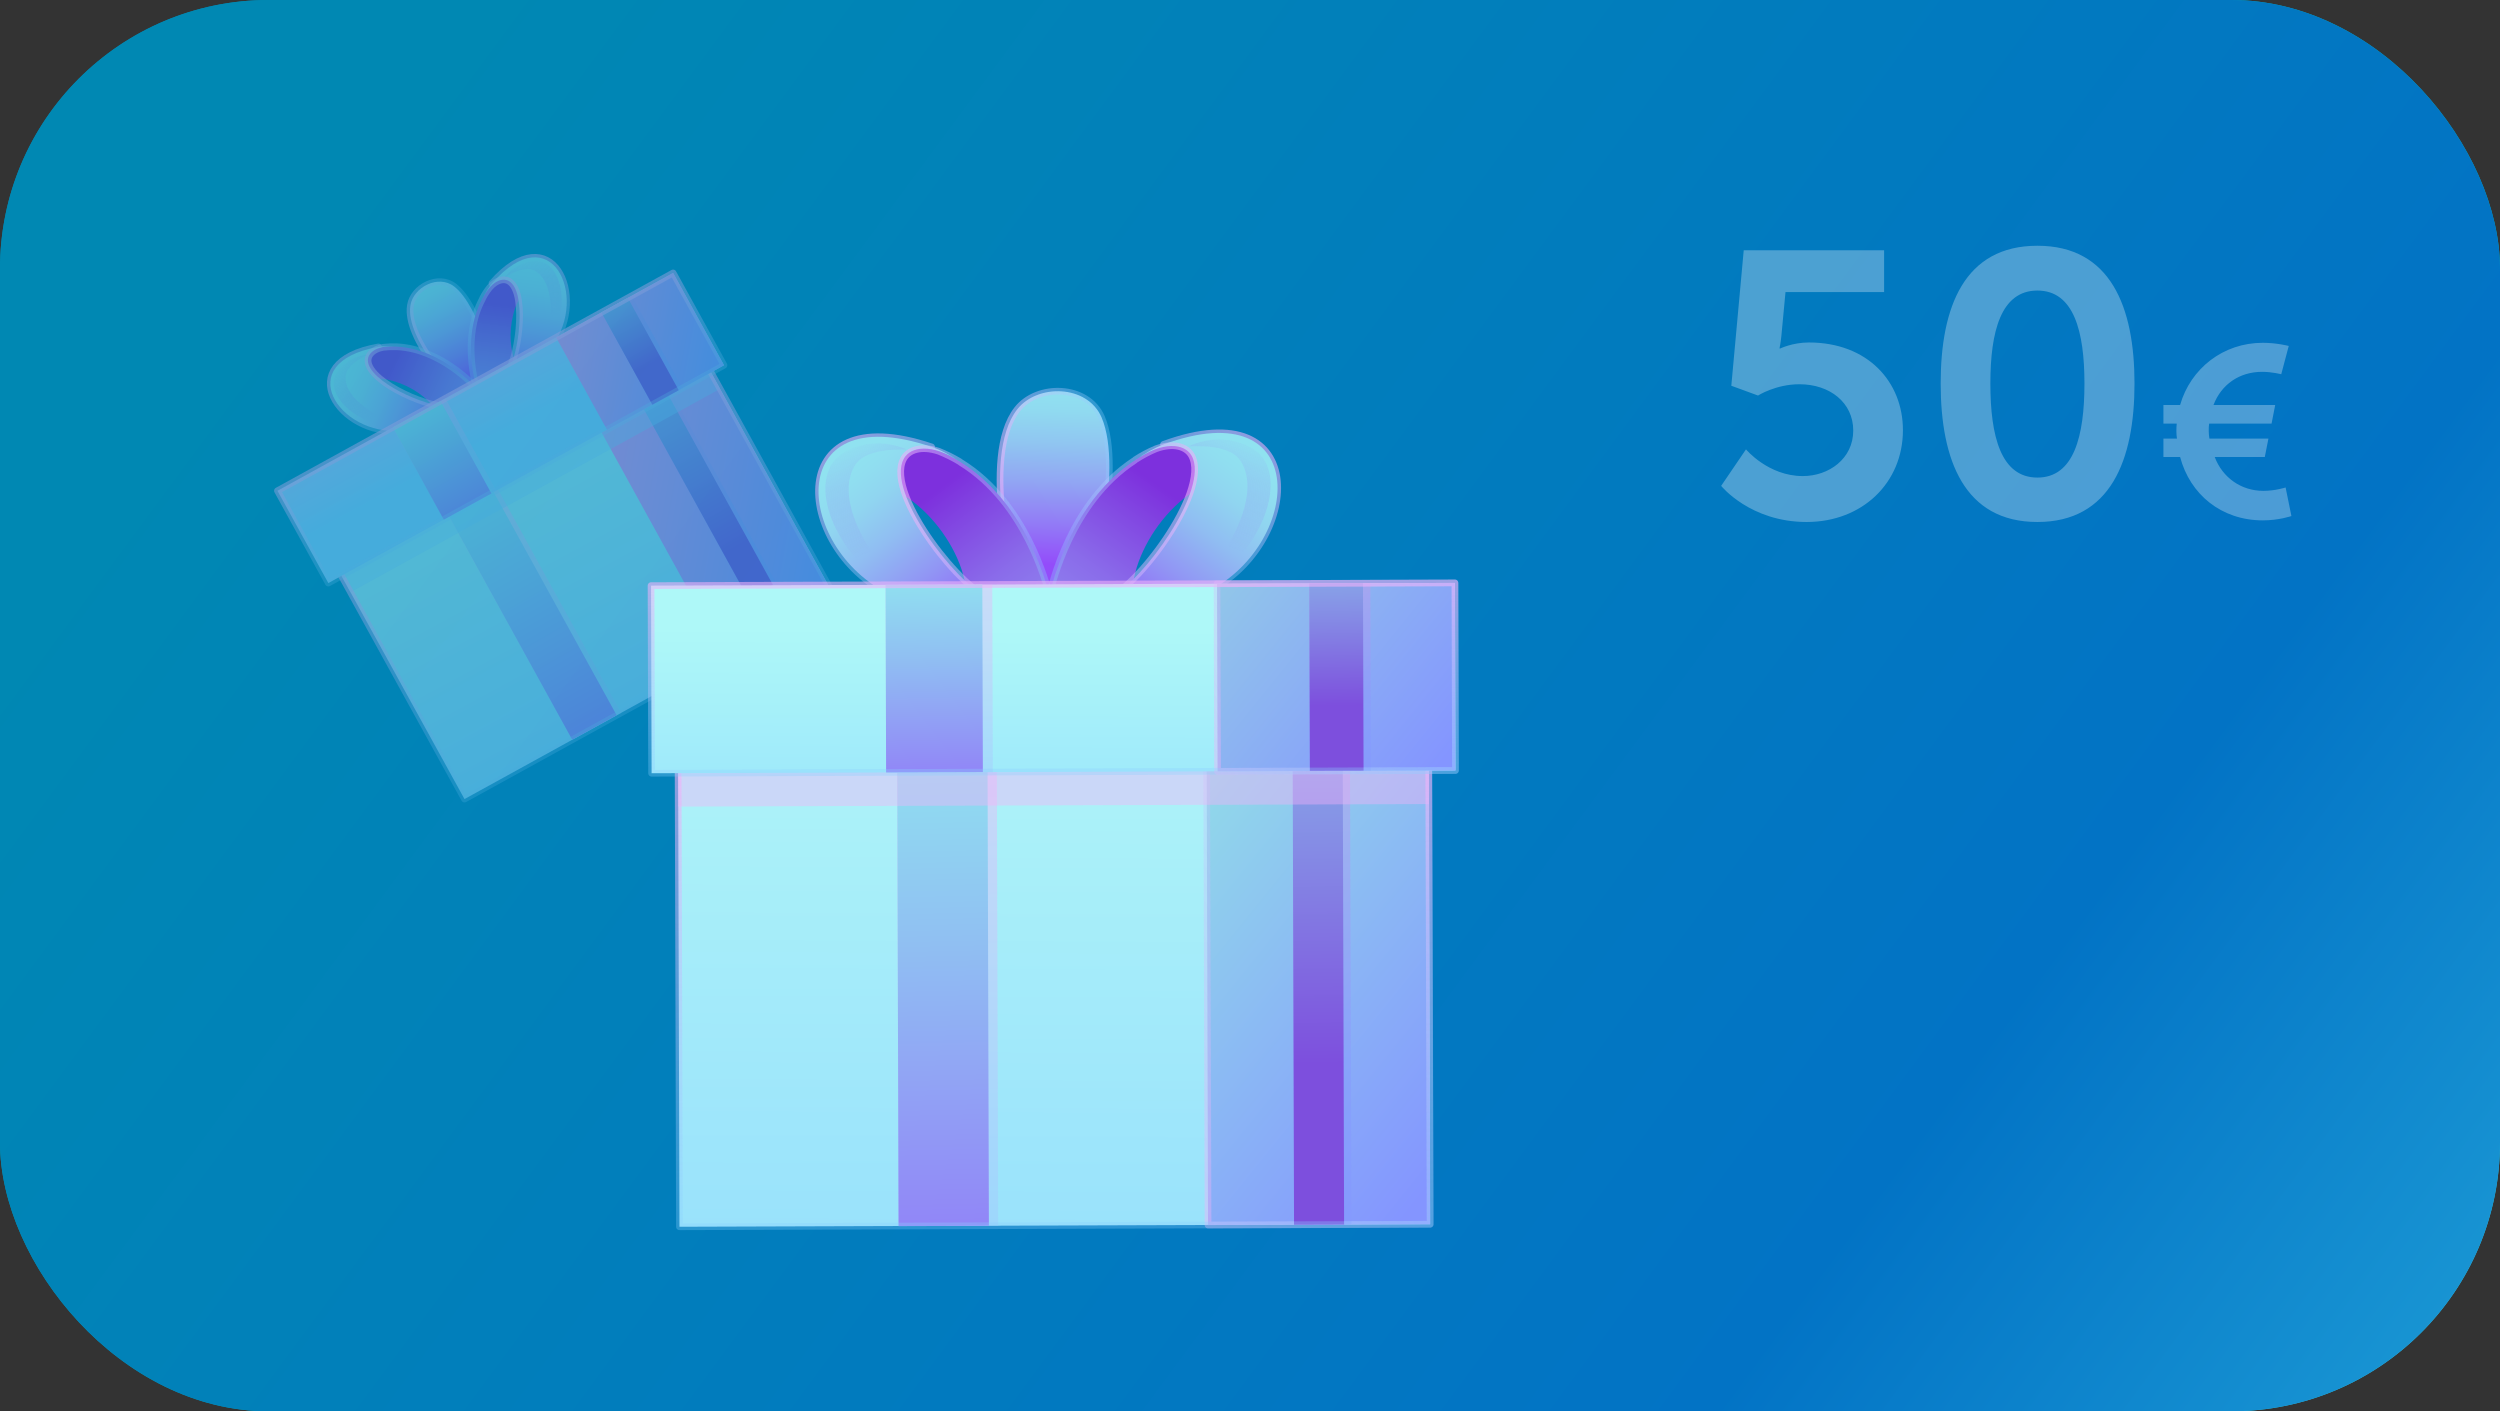 <svg width="372" height="210" viewBox="0 0 372 210" fill="none" xmlns="http://www.w3.org/2000/svg">
  <rect x="0" y="0" width="372" height="210" fill="#333333" stroke="none"/>
  <g clip-path="url(#clip0_11049_43277)">
    <rect width="372" height="210" rx="40" fill="url(#paint0_linear_11049_43277)"/>
    <rect width="372" height="210" rx="40" fill="url(#paint1_linear_11049_43277)"/>
    <g clip-path="url(#clip1_11049_43277)">
      <g opacity="0.52">
        <path d="M105.525 54.91L50.533 85.186L69.118 118.9L124.109 88.624L105.525 54.91Z" fill="url(#paint2_linear_11049_43277)"/>
        <path style="mix-blend-mode:multiply" opacity="0.4" d="M73.851 72.366L66.562 76.378L85.147 110.093L92.435 106.08L73.851 72.366Z" fill="url(#paint3_linear_11049_43277)"/>
        <path d="M73.176 72.717L66.564 76.357L85.149 110.071L91.76 106.431L73.176 72.717Z" fill="url(#paint4_linear_11049_43277)"/>
        <path d="M105.525 54.933L89.256 63.89L107.84 97.604L124.11 88.647L105.525 54.933Z" fill="url(#paint5_linear_11049_43277)"/>
        <path style="mix-blend-mode:multiply" opacity="0.4" d="M99.732 58.105L95.535 60.416L114.12 94.131L118.317 91.82L99.732 58.105Z" fill="url(#paint6_linear_11049_43277)"/>
        <path d="M99.229 58.399L95.551 60.424L114.135 94.138L117.813 92.113L99.229 58.399Z" fill="url(#paint7_linear_11049_43277)"/>
        <path style="mix-blend-mode:multiply" opacity="0.4" d="M105.525 54.927L50.533 85.203L52.149 88.135L107.141 57.859L105.525 54.927Z" fill="url(#paint8_linear_11049_43277)"/>
        <path style="mix-blend-mode:screen" opacity="0.6" d="M105.525 54.91L50.533 85.186L69.118 118.9L124.109 88.624L105.525 54.91Z" stroke="url(#paint9_linear_11049_43277)" stroke-linecap="round" stroke-linejoin="round"/>
        <path d="M73.364 56.31C73.957 56.207 71.406 45.625 67.593 42.639C65.223 40.785 61.513 42.742 61.075 45.419C60.225 50.466 68.186 58.653 68.289 58.885L73.364 56.31Z" fill="url(#paint10_linear_11049_43277)"/>
        <path style="mix-blend-mode:screen" opacity="0.6" d="M73.364 56.31C73.957 56.207 71.406 45.625 67.593 42.639C65.223 40.785 61.513 42.742 61.075 45.419C60.225 50.466 68.186 58.653 68.289 58.885L73.364 56.31Z" stroke="url(#paint11_linear_11049_43277)" stroke-linecap="round" stroke-linejoin="round"/>
        <path style="mix-blend-mode:screen" opacity="0.6" d="M56.309 51.624C43.118 53.942 50.512 64.91 59.606 64.086" stroke="url(#paint12_linear_11049_43277)" stroke-linecap="round" stroke-linejoin="round"/>
        <path d="M70.865 57.701C70.144 57.005 60.947 46.913 50.745 54.173C48.993 55.873 48.89 57.211 51.105 57.855C55.15 54.302 62.544 57.34 64.811 61.048L70.891 57.701H70.865Z" fill="url(#paint13_linear_11049_43277)"/>
        <path d="M66.356 60.378C63.6 60.636 54.763 56.774 54.737 53.607C54.737 52.448 56.154 51.29 59.066 51.573C57.958 51.47 57.082 51.47 56.309 51.624C43.118 53.941 50.512 64.91 59.606 64.086L66.356 60.378Z" fill="url(#paint14_linear_11049_43277)"/>
        <path style="mix-blend-mode:screen" opacity="0.6" d="M70.865 57.701L65.971 60.404C65.455 60.404 64.811 60.275 64.09 60.095C61.694 59.451 58.448 57.984 56.49 56.31C55.459 55.435 54.764 54.508 54.764 53.633C54.764 52.783 55.511 51.959 57.031 51.676C57.701 51.599 58.345 51.573 58.963 51.599C58.963 51.599 59.04 51.599 59.092 51.599C65.532 51.933 70.376 57.211 70.891 57.726L70.865 57.701Z" stroke="url(#paint15_linear_11049_43277)" stroke-linecap="round" stroke-linejoin="round"/>
        <path style="mix-blend-mode:screen" opacity="0.46" d="M55.536 61.408C53.784 60.378 51.414 58.525 51.414 56.181C51.414 54.044 54.969 52.757 54.48 52.809C51.62 53.118 49.637 55.332 49.662 57.083C49.74 60.404 54.609 63.236 57.546 63.313C59.375 63.339 56.155 61.794 55.536 61.408Z" fill="url(#paint16_linear_11049_43277)"/>
        <path style="mix-blend-mode:screen" opacity="0.6" d="M73.209 42.149C82.02 32.082 87.585 44.055 82.174 51.444" stroke="url(#paint17_linear_11049_43277)" stroke-linecap="round" stroke-linejoin="round"/>
        <path d="M70.891 57.726C70.659 56.748 66.794 43.669 78.284 38.699C80.655 38.081 81.84 38.699 81.247 40.914C76.095 42.536 74.884 50.414 76.893 54.276L70.891 57.752V57.726Z" fill="url(#paint18_linear_11049_43277)"/>
        <path d="M75.527 55.28C77.176 53.04 78.464 43.488 75.759 41.84C74.754 41.222 73.054 41.84 71.766 44.492C72.255 43.488 72.719 42.742 73.234 42.149C82.045 32.082 87.61 44.055 82.2 51.444L75.527 55.306V55.28Z" fill="url(#paint19_linear_11049_43277)"/>
        <path style="mix-blend-mode:screen" opacity="0.6" d="M70.89 57.752L75.733 54.946C75.991 54.508 76.222 53.89 76.454 53.169C77.15 50.775 77.562 47.247 77.15 44.698C76.944 43.359 76.48 42.304 75.733 41.84C75.012 41.403 73.904 41.609 72.873 42.767C72.461 43.282 72.1 43.823 71.817 44.389C71.817 44.389 71.791 44.467 71.766 44.518C68.725 50.208 70.735 57.083 70.89 57.778V57.752Z" stroke="url(#paint20_linear_11049_43277)" stroke-linecap="round" stroke-linejoin="round"/>
        <path style="mix-blend-mode:screen" opacity="0.46" d="M81.994 46.552C81.994 44.544 81.659 41.532 79.65 40.321C77.82 39.214 74.858 41.583 75.167 41.197C76.919 38.905 79.83 38.365 81.324 39.291C84.132 41.068 84.055 46.707 82.561 49.256C81.659 50.826 81.968 47.273 81.968 46.552H81.994Z" fill="url(#paint21_linear_11049_43277)"/>
        <path d="M100.158 40.614L41.285 73.027L48.856 86.761L107.728 54.348L100.158 40.614Z" fill="url(#paint22_linear_11049_43277)"/>
        <path style="mix-blend-mode:multiply" opacity="0.4" d="M66.282 59.289L58.475 63.588L66.045 77.322L73.853 73.023L66.282 59.289Z" fill="url(#paint23_linear_11049_43277)"/>
        <path d="M65.55 59.688L58.465 63.589L66.035 77.323L73.121 73.422L65.55 59.688Z" fill="url(#paint24_linear_11049_43277)"/>
        <path d="M100.168 40.614L82.748 50.205L90.319 63.939L107.739 54.348L100.168 40.614Z" fill="url(#paint25_linear_11049_43277)"/>
        <path style="mix-blend-mode:multiply" opacity="0.4" d="M93.99 44.024L89.5 46.496L97.07 60.23L101.561 57.758L93.99 44.024Z" fill="url(#paint26_linear_11049_43277)"/>
        <path d="M93.421 44.328L89.494 46.49L97.065 60.224L100.991 58.062L93.421 44.328Z" fill="url(#paint27_linear_11049_43277)"/>
        <path style="mix-blend-mode:screen" opacity="0.6" d="M100.158 40.614L41.285 73.027L48.856 86.761L107.728 54.348L100.158 40.614Z" stroke="url(#paint28_linear_11049_43277)" stroke-linecap="round" stroke-linejoin="round"/>
      </g>
      <path d="M212.597 113.647L100.904 114.028L101.104 182.542L212.796 182.161L212.597 113.647Z" fill="url(#paint29_linear_11049_43277)"/>
      <path style="mix-blend-mode:multiply" opacity="0.4" d="M148.33 113.877L133.494 113.928L133.693 182.442L148.529 182.391L148.33 113.877Z" fill="url(#paint30_linear_11049_43277)"/>
      <path d="M146.947 113.888L133.506 113.933L133.705 182.448L147.147 182.402L146.947 113.888Z" fill="url(#paint31_linear_11049_43277)"/>
      <path d="M212.617 113.662L179.555 113.775L179.754 182.289L212.816 182.176L212.617 113.662Z" fill="url(#paint32_linear_11049_43277)"/>
      <path style="mix-blend-mode:screen" opacity="0.4" d="M212.617 113.662L179.555 113.775L179.754 182.289L212.816 182.176L212.617 113.662Z" stroke="url(#paint33_linear_11049_43277)" stroke-linecap="round" stroke-linejoin="round"/>
      <path style="mix-blend-mode:multiply" opacity="0.4" d="M200.885 113.68L192.375 113.711L192.586 182.225L201.096 182.194L200.885 113.68Z" fill="url(#paint34_linear_11049_43277)"/>
      <path d="M199.802 113.705L192.354 113.731L192.553 182.245L200.002 182.22L199.802 113.705Z" fill="url(#paint35_linear_11049_43277)"/>
      <path style="mix-blend-mode:multiply" opacity="0.4" d="M212.598 113.669L100.906 114.049L100.924 120.019L212.616 119.638L212.598 113.669Z" fill="url(#paint36_linear_11049_43277)"/>
      <path style="mix-blend-mode:screen" opacity="0.6" d="M212.597 113.647L100.904 114.028L101.104 182.542L212.796 182.161L212.597 113.647Z" stroke="url(#paint37_linear_11049_43277)" stroke-linecap="round" stroke-linejoin="round"/>
      <path d="M161.256 88.372C162.238 88.729 167.317 70.016 163.913 62.105C161.782 57.189 154.345 57.091 151.359 60.914C145.735 68.1 151.157 87.663 151.126 88.101L161.265 88.39L161.256 88.372Z" fill="url(#paint38_linear_11049_43277)"/>
      <path style="mix-blend-mode:screen" opacity="0.6" d="M161.256 88.372C162.238 88.729 167.317 70.016 163.913 62.105C161.782 57.189 154.345 57.091 151.359 60.914C145.735 68.1 151.157 87.663 151.126 88.101L161.265 88.39L161.256 88.372Z" stroke="url(#paint39_linear_11049_43277)" stroke-linecap="round" stroke-linejoin="round"/>
      <path style="mix-blend-mode:screen" opacity="0.6" d="M138.619 66.499C116.067 58.876 118.215 82.296 133.129 88.799" stroke="url(#paint40_linear_11049_43277)" stroke-linecap="round" stroke-linejoin="round"/>
      <path d="M156.136 88.405C155.618 86.729 149.874 63.114 127.765 65.737C123.557 66.891 122.275 68.892 125.175 71.769C134.543 69.669 143.448 80.722 143.815 88.429L156.136 88.405Z" fill="url(#paint41_linear_11049_43277)"/>
      <path d="M146.827 88.763C142.293 86.806 131.787 73.256 134.476 68.275C135.473 66.445 138.647 65.875 142.972 68.785C141.307 67.657 139.975 66.943 138.619 66.499C116.067 58.876 118.215 82.296 133.129 88.799L146.827 88.763Z" fill="url(#paint42_linear_11049_43277)"/>
      <path style="mix-blend-mode:screen" opacity="0.6" d="M156.136 88.405L146.188 88.439C145.409 87.976 144.477 87.265 143.505 86.341C140.285 83.302 136.496 78.216 134.84 73.944C133.968 71.678 133.715 69.654 134.457 68.284C135.172 66.952 137.051 66.281 139.679 67.143C140.775 67.582 141.816 68.096 142.774 68.676C142.774 68.676 142.915 68.767 142.962 68.813C152.74 74.82 155.774 87.211 156.146 88.424L156.136 88.405Z" stroke="url(#paint43_linear_11049_43277)" stroke-linecap="round" stroke-linejoin="round"/>
      <path style="mix-blend-mode:screen" opacity="0.46" d="M129.059 81.141C127.216 78.044 125.085 73.128 127.078 69.469C128.898 66.11 135.558 67.151 134.743 66.8C130.005 64.855 125.015 66.626 123.577 69.365C120.836 74.608 126.028 83.207 130.571 85.816C133.378 87.428 129.708 82.257 129.049 81.123L129.059 81.141Z" fill="url(#paint44_linear_11049_43277)"/>
      <path style="mix-blend-mode:screen" opacity="0.6" d="M173.13 66.13C195.482 57.922 193.927 81.389 179.196 88.288" stroke="url(#paint45_linear_11049_43277)" stroke-linecap="round" stroke-linejoin="round"/>
      <path d="M156.156 88.488C156.633 86.788 161.776 63.05 183.956 65.078C188.206 66.128 189.52 68.071 186.707 71.054C177.29 69.219 168.674 80.489 168.483 88.204L156.156 88.488Z" fill="url(#paint46_linear_11049_43277)"/>
      <path d="M165.483 88.613C169.966 86.543 180.116 72.72 177.306 67.805C176.274 65.998 173.074 65.526 168.83 68.55C170.45 67.381 171.798 66.635 173.112 66.14C195.463 57.931 193.908 81.399 179.178 88.298L165.483 88.613Z" fill="url(#paint47_linear_11049_43277)"/>
      <path style="mix-blend-mode:screen" opacity="0.6" d="M156.158 88.488L166.093 88.25C166.877 87.773 167.778 87.024 168.713 86.07C171.848 82.942 175.512 77.759 177.047 73.446C177.85 71.155 178.062 69.123 177.288 67.768C176.533 66.449 174.644 65.837 172.033 66.77C170.951 67.215 169.926 67.77 168.995 68.371C168.995 68.371 168.866 68.438 168.83 68.504C159.218 74.784 156.492 87.236 156.148 88.47L156.158 88.488Z" stroke="url(#paint48_linear_11049_43277)" stroke-linecap="round" stroke-linejoin="round"/>
      <path style="mix-blend-mode:screen" opacity="0.46" d="M183.061 80.516C184.81 77.382 186.82 72.402 184.737 68.797C182.835 65.496 176.19 66.697 177.013 66.34C181.7 64.257 186.722 65.891 188.224 68.603C191.094 73.768 186.135 82.506 181.662 85.227C178.895 86.898 182.427 81.643 183.061 80.516Z" fill="url(#paint49_linear_11049_43277)"/>
      <path d="M216.497 86.736L96.877 87.144L96.958 115.057L216.578 114.649L216.497 86.736Z" fill="url(#paint50_linear_11049_43277)"/>
      <path style="mix-blend-mode:multiply" opacity="0.4" d="M147.651 86.994L131.775 87.048L131.857 114.961L147.732 114.907L147.651 86.994Z" fill="url(#paint51_linear_11049_43277)"/>
      <path d="M146.17 86.972L131.771 87.021L131.853 114.934L146.251 114.885L146.17 86.972Z" fill="url(#paint52_linear_11049_43277)"/>
      <path d="M216.487 86.742L181.094 86.862L181.175 114.776L216.568 114.655L216.487 86.742Z" fill="url(#paint53_linear_11049_43277)"/>
      <path style="mix-blend-mode:screen" opacity="0.4" d="M216.487 86.742L181.094 86.862L181.175 114.776L216.568 114.655L216.487 86.742Z" stroke="url(#paint54_linear_11049_43277)" stroke-linecap="round" stroke-linejoin="round"/>
      <path style="mix-blend-mode:multiply" opacity="0.4" d="M203.908 86.773L194.795 86.804L194.876 114.717L203.99 114.686L203.908 86.773Z" fill="url(#paint55_linear_11049_43277)"/>
      <path d="M202.812 86.756L194.822 86.785L194.908 114.698L202.898 114.669L202.812 86.756Z" fill="url(#paint56_linear_11049_43277)"/>
      <path style="mix-blend-mode:screen" opacity="0.6" d="M216.497 86.736L96.877 87.144L96.958 115.057L216.578 114.649L216.497 86.736Z" stroke="url(#paint57_linear_11049_43277)" stroke-linecap="round" stroke-linejoin="round"/>
    </g>
    <path opacity="0.3" d="M256.107 72.296L259.803 66.864C259.803 66.864 263.107 70.84 268.259 70.84C272.123 70.84 275.763 68.264 275.763 64.064C275.763 59.92 272.291 57.176 267.755 57.176C264.227 57.176 261.595 58.856 261.595 58.856L257.619 57.4L259.467 37.24H280.355V43.456H265.683L265.067 50.008C264.955 51.072 264.787 51.856 264.787 51.856H264.899C264.899 51.856 266.747 50.96 269.155 50.96C277.947 50.96 283.155 56.84 283.155 64.008C283.155 71.848 277.107 77.672 268.819 77.672C260.419 77.672 256.107 72.296 256.107 72.296ZM303.166 77.672C292.302 77.672 288.774 68.488 288.774 57.064C288.774 45.64 292.302 36.568 303.166 36.568C314.03 36.568 317.614 45.64 317.614 57.064C317.614 68.488 314.03 77.672 303.166 77.672ZM303.166 71.064C308.598 71.064 310.166 64.904 310.166 57.064C310.166 49.336 308.598 43.232 303.166 43.232C297.734 43.232 296.166 49.336 296.166 57.064C296.166 64.904 297.734 71.064 303.166 71.064ZM321.917 68V65.264H323.933C323.825 64.688 323.825 63.752 323.897 63.032H321.917V60.26H324.401C325.949 54.86 330.773 51.008 336.713 51.008C338.765 51.008 340.565 51.476 340.565 51.476L339.449 55.688C339.449 55.688 338.081 55.328 336.605 55.328C333.185 55.328 330.521 57.236 329.369 60.26H338.549L338.009 63.032H328.721C328.613 63.716 328.649 64.544 328.757 65.264H337.541L337.001 68H329.549C330.701 71.06 333.473 73.04 336.785 73.04C338.585 73.04 340.097 72.536 340.097 72.536L340.961 76.784C340.961 76.784 339.125 77.432 336.713 77.432C330.557 77.432 325.877 73.58 324.401 68H321.917Z" fill="#FAFBFD"/>
  </g>
  <defs>
    <linearGradient id="paint0_linear_11049_43277" x1="229.724" y1="369.519" x2="-53.177" y2="121.365" gradientUnits="userSpaceOnUse">
      <stop stop-color="#3CCAE9"/>
      <stop offset="0.276" stop-color="#02B9C5"/>
      <stop offset="1" stop-color="#0088B3"/>
    </linearGradient>
    <linearGradient id="paint1_linear_11049_43277" x1="301" y1="498" x2="-86.047" y2="212.131" gradientUnits="userSpaceOnUse">
      <stop stop-color="#3CCAE9"/>
      <stop offset="0.433" stop-color="#0273C5"/>
      <stop offset="1" stop-color="#0088B3"/>
    </linearGradient>
    <linearGradient id="paint2_linear_11049_43277" x1="186.046" y1="-26.168" x2="226.964" y2="49.475" gradientUnits="userSpaceOnUse">
      <stop stop-color="#AEF8E6"/>
      <stop offset="1" stop-color="#84CFFF"/>
    </linearGradient>
    <linearGradient id="paint3_linear_11049_43277" x1="103.893" y1="50.965" x2="130.573" y2="97.576" gradientUnits="userSpaceOnUse">
      <stop stop-color="#F7AEF8"/>
      <stop offset="1" stop-color="#84CFFF"/>
    </linearGradient>
    <linearGradient id="paint4_linear_11049_43277" x1="68.747" y1="73.326" x2="95.469" y2="119.793" gradientUnits="userSpaceOnUse">
      <stop stop-color="#90E2F0"/>
      <stop offset="0.3" stop-color="#90C0F2"/>
      <stop offset="0.95" stop-color="#926CF9"/>
      <stop offset="1" stop-color="#9366FA"/>
    </linearGradient>
    <linearGradient id="paint5_linear_11049_43277" x1="85.893" y1="72.518" x2="123.721" y2="79.355" gradientUnits="userSpaceOnUse">
      <stop stop-color="#E092E8"/>
      <stop offset="1" stop-color="#8495FF"/>
    </linearGradient>
    <linearGradient id="paint6_linear_11049_43277" x1="140.424" y1="18.117" x2="158.366" y2="49.961" gradientUnits="userSpaceOnUse">
      <stop stop-color="#E092E8"/>
      <stop offset="1" stop-color="#8495FF"/>
    </linearGradient>
    <linearGradient id="paint7_linear_11049_43277" x1="91.676" y1="49.559" x2="109.626" y2="81.308" gradientUnits="userSpaceOnUse">
      <stop stop-color="#8DC7ED"/>
      <stop offset="0.5" stop-color="#858CE5"/>
      <stop offset="1" stop-color="#7D4FDD"/>
    </linearGradient>
    <linearGradient id="paint8_linear_11049_43277" x1="189.816" y1="-16.601" x2="193.705" y2="-9.434" gradientUnits="userSpaceOnUse">
      <stop stop-color="#F7AEF8"/>
      <stop offset="1" stop-color="#84CFFF"/>
    </linearGradient>
    <linearGradient id="paint9_linear_11049_43277" x1="77.471" y1="68.523" x2="97.205" y2="105.325" gradientUnits="userSpaceOnUse">
      <stop stop-color="#F7AEF8"/>
      <stop offset="1" stop-color="#84CFFF" stop-opacity="0.5"/>
    </linearGradient>
    <linearGradient id="paint10_linear_11049_43277" x1="63.079" y1="42.305" x2="69.795" y2="55.473" gradientUnits="userSpaceOnUse">
      <stop stop-color="#90E2F0"/>
      <stop offset="0.13" stop-color="#90DAF0"/>
      <stop offset="0.31" stop-color="#90C6F1"/>
      <stop offset="0.53" stop-color="#91A6F3"/>
      <stop offset="0.78" stop-color="#9279F6"/>
      <stop offset="1" stop-color="#934CFA"/>
    </linearGradient>
    <linearGradient id="paint11_linear_11049_43277" x1="62.458" y1="53.861" x2="72.207" y2="46.3" gradientUnits="userSpaceOnUse">
      <stop stop-color="#F7AEF8"/>
      <stop offset="1" stop-color="#84CFFF" stop-opacity="0.5"/>
    </linearGradient>
    <linearGradient id="paint12_linear_11049_43277" x1="48.437" y1="54.526" x2="62.469" y2="60.567" gradientUnits="userSpaceOnUse">
      <stop stop-color="#F7AEF8"/>
      <stop offset="1" stop-color="#84CFFF" stop-opacity="0.5"/>
    </linearGradient>
    <linearGradient id="paint13_linear_11049_43277" x1="68.603" y1="60.438" x2="57.928" y2="55.576" gradientUnits="userSpaceOnUse">
      <stop stop-color="#8D7AED"/>
      <stop offset="0.25" stop-color="#8A6CEA"/>
      <stop offset="0.71" stop-color="#8248E2"/>
      <stop offset="1" stop-color="#7D30DD"/>
    </linearGradient>
    <linearGradient id="paint14_linear_11049_43277" x1="51.244" y1="55.12" x2="68.13" y2="62.405" gradientUnits="userSpaceOnUse">
      <stop stop-color="#90E2F0"/>
      <stop offset="0.08" stop-color="#90DEF0"/>
      <stop offset="0.2" stop-color="#90D5F0"/>
      <stop offset="0.39" stop-color="#90BDF2"/>
      <stop offset="0.62" stop-color="#9196F4"/>
      <stop offset="0.9" stop-color="#9260F8"/>
      <stop offset="1" stop-color="#934CFA"/>
    </linearGradient>
    <linearGradient id="paint15_linear_11049_43277" x1="57.099" y1="59.642" x2="67.6" y2="51.497" gradientUnits="userSpaceOnUse">
      <stop stop-color="#F7AEF8"/>
      <stop offset="1" stop-color="#84CFFF" stop-opacity="0.5"/>
    </linearGradient>
    <linearGradient id="paint16_linear_11049_43277" x1="50.165" y1="54.653" x2="57.365" y2="60.121" gradientUnits="userSpaceOnUse">
      <stop stop-color="#90E2F0"/>
      <stop offset="0.35" stop-color="#91A6F3" stop-opacity="0.6"/>
      <stop offset="0.66" stop-color="#9275F7" stop-opacity="0.28"/>
      <stop offset="0.88" stop-color="#9257F9" stop-opacity="0.08"/>
      <stop offset="0.99" stop-color="#934CFA" stop-opacity="0"/>
    </linearGradient>
    <linearGradient id="paint17_linear_11049_43277" x1="79.948" y1="36.883" x2="77.853" y2="52.008" gradientUnits="userSpaceOnUse">
      <stop stop-color="#F7AEF8"/>
      <stop offset="1" stop-color="#84CFFF" stop-opacity="0.5"/>
    </linearGradient>
    <linearGradient id="paint18_linear_11049_43277" x1="74.548" y1="57.196" x2="75.924" y2="45.575" gradientUnits="userSpaceOnUse">
      <stop stop-color="#8D7AED"/>
      <stop offset="0.25" stop-color="#8A6CEA"/>
      <stop offset="0.71" stop-color="#8248E2"/>
      <stop offset="1" stop-color="#7D30DD"/>
    </linearGradient>
    <linearGradient id="paint19_linear_11049_43277" x1="78.988" y1="39.624" x2="76.47" y2="57.809" gradientUnits="userSpaceOnUse">
      <stop stop-color="#90E2F0"/>
      <stop offset="0.08" stop-color="#90DEF0"/>
      <stop offset="0.2" stop-color="#90D5F0"/>
      <stop offset="0.39" stop-color="#90BDF2"/>
      <stop offset="0.62" stop-color="#9196F4"/>
      <stop offset="0.9" stop-color="#9260F8"/>
      <stop offset="1" stop-color="#934CFA"/>
    </linearGradient>
    <linearGradient id="paint20_linear_11049_43277" x1="79.82" y1="46.946" x2="67.439" y2="51.714" gradientUnits="userSpaceOnUse">
      <stop stop-color="#F7AEF8"/>
      <stop offset="1" stop-color="#84CFFF" stop-opacity="0.5"/>
    </linearGradient>
    <linearGradient id="paint21_linear_11049_43277" x1="79.147" y1="38.46" x2="80.119" y2="47.438" gradientUnits="userSpaceOnUse">
      <stop stop-color="#90E2F0"/>
      <stop offset="0.35" stop-color="#91A6F3" stop-opacity="0.6"/>
      <stop offset="0.66" stop-color="#9275F7" stop-opacity="0.28"/>
      <stop offset="0.88" stop-color="#9257F9" stop-opacity="0.08"/>
      <stop offset="0.99" stop-color="#934CFA" stop-opacity="0"/>
    </linearGradient>
    <linearGradient id="paint22_linear_11049_43277" x1="182.475" y1="-34.166" x2="199.367" y2="-2.918" gradientUnits="userSpaceOnUse">
      <stop stop-color="#F7AEF8"/>
      <stop offset="1" stop-color="#84CFFF"/>
    </linearGradient>
    <linearGradient id="paint23_linear_11049_43277" x1="96.755" y1="38.429" x2="107.682" y2="57.528" gradientUnits="userSpaceOnUse">
      <stop stop-color="#F7AEF8"/>
      <stop offset="1" stop-color="#84CFFF"/>
    </linearGradient>
    <linearGradient id="paint24_linear_11049_43277" x1="61.526" y1="61.086" x2="72.492" y2="80.122" gradientUnits="userSpaceOnUse">
      <stop stop-color="#90E2F0"/>
      <stop offset="0.3" stop-color="#90C0F2"/>
      <stop offset="0.95" stop-color="#926CF9"/>
      <stop offset="1" stop-color="#9366FA"/>
    </linearGradient>
    <linearGradient id="paint25_linear_11049_43277" x1="81.674" y1="49.812" x2="106.435" y2="54.309" gradientUnits="userSpaceOnUse">
      <stop stop-color="#E092E8"/>
      <stop offset="1" stop-color="#8495FF"/>
    </linearGradient>
    <linearGradient id="paint26_linear_11049_43277" x1="138.181" y1="9.766" x2="145.498" y2="22.747" gradientUnits="userSpaceOnUse">
      <stop stop-color="#E092E8"/>
      <stop offset="1" stop-color="#8495FF"/>
    </linearGradient>
    <linearGradient id="paint27_linear_11049_43277" x1="89.13" y1="41.372" x2="96.45" y2="54.315" gradientUnits="userSpaceOnUse">
      <stop stop-color="#8DC7ED"/>
      <stop offset="0.5" stop-color="#858CE5"/>
      <stop offset="1" stop-color="#7D4FDD"/>
    </linearGradient>
    <linearGradient id="paint28_linear_11049_43277" x1="70.046" y1="55.311" x2="79.041" y2="72.061" gradientUnits="userSpaceOnUse">
      <stop stop-color="#F7AEF8"/>
      <stop offset="1" stop-color="#84CFFF" stop-opacity="0.5"/>
    </linearGradient>
    <linearGradient id="paint29_linear_11049_43277" x1="59.397" y1="108.687" x2="58.782" y2="261.698" gradientUnits="userSpaceOnUse">
      <stop stop-color="#AEF4F8"/>
      <stop offset="1" stop-color="#84CFFF"/>
    </linearGradient>
    <linearGradient id="paint30_linear_11049_43277" x1="114.981" y1="112.753" x2="116.902" y2="208.276" gradientUnits="userSpaceOnUse">
      <stop stop-color="#F7AEF8"/>
      <stop offset="1" stop-color="#84CFFF"/>
    </linearGradient>
    <linearGradient id="paint31_linear_11049_43277" x1="139.591" y1="111.068" x2="141.732" y2="206.464" gradientUnits="userSpaceOnUse">
      <stop stop-color="#90E2F0"/>
      <stop offset="0.3" stop-color="#90C0F2"/>
      <stop offset="0.95" stop-color="#926CF9"/>
      <stop offset="1" stop-color="#9366FA"/>
    </linearGradient>
    <linearGradient id="paint32_linear_11049_43277" x1="167.023" y1="124.407" x2="220.217" y2="167.336" gradientUnits="userSpaceOnUse">
      <stop stop-color="#92DEE8"/>
      <stop offset="1" stop-color="#8495FF"/>
    </linearGradient>
    <linearGradient id="paint33_linear_11049_43277" x1="168.303" y1="162.445" x2="224.096" y2="133.474" gradientUnits="userSpaceOnUse">
      <stop stop-color="#F7AEF8"/>
      <stop offset="1" stop-color="#84CFFF" stop-opacity="0.5"/>
    </linearGradient>
    <linearGradient id="paint34_linear_11049_43277" x1="162.363" y1="95.688" x2="163.254" y2="160.742" gradientUnits="userSpaceOnUse">
      <stop stop-color="#E092E8"/>
      <stop offset="1" stop-color="#8495FF"/>
    </linearGradient>
    <linearGradient id="paint35_linear_11049_43277" x1="195.451" y1="93.365" x2="196.445" y2="158.257" gradientUnits="userSpaceOnUse">
      <stop stop-color="#8DC7ED"/>
      <stop offset="0.5" stop-color="#858CE5"/>
      <stop offset="1" stop-color="#7D4FDD"/>
    </linearGradient>
    <linearGradient id="paint36_linear_11049_43277" x1="57.067" y1="126.837" x2="57.01" y2="141.363" gradientUnits="userSpaceOnUse">
      <stop stop-color="#F7AEF8"/>
      <stop offset="1" stop-color="#84CFFF"/>
    </linearGradient>
    <linearGradient id="paint37_linear_11049_43277" x1="157.221" y1="112.219" x2="156.687" y2="184.017" gradientUnits="userSpaceOnUse">
      <stop stop-color="#F7AEF8"/>
      <stop offset="1" stop-color="#84CFFF" stop-opacity="0.5"/>
    </linearGradient>
    <linearGradient id="paint38_linear_11049_43277" x1="157.284" y1="57.719" x2="156.559" y2="84.021" gradientUnits="userSpaceOnUse">
      <stop stop-color="#90E2F0"/>
      <stop offset="0.13" stop-color="#90DAF0"/>
      <stop offset="0.31" stop-color="#90C6F1"/>
      <stop offset="0.53" stop-color="#91A6F3"/>
      <stop offset="0.78" stop-color="#9279F6"/>
      <stop offset="1" stop-color="#934CFA"/>
    </linearGradient>
    <linearGradient id="paint39_linear_11049_43277" x1="147.695" y1="75.078" x2="166.906" y2="72.001" gradientUnits="userSpaceOnUse">
      <stop stop-color="#F7AEF8"/>
      <stop offset="1" stop-color="#84CFFF" stop-opacity="0.5"/>
    </linearGradient>
    <linearGradient id="paint40_linear_11049_43277" x1="124.739" y1="65.304" x2="139.945" y2="84.751" gradientUnits="userSpaceOnUse">
      <stop stop-color="#F7AEF8"/>
      <stop offset="1" stop-color="#84CFFF" stop-opacity="0.5"/>
    </linearGradient>
    <linearGradient id="paint41_linear_11049_43277" x1="150.415" y1="90.756" x2="137.927" y2="74.075" gradientUnits="userSpaceOnUse">
      <stop stop-color="#8D7AED"/>
      <stop offset="0.25" stop-color="#8A6CEA"/>
      <stop offset="0.71" stop-color="#8248E2"/>
      <stop offset="1" stop-color="#7D30DD"/>
    </linearGradient>
    <linearGradient id="paint42_linear_11049_43277" x1="127.857" y1="67.668" x2="148.013" y2="93.42" gradientUnits="userSpaceOnUse">
      <stop stop-color="#90E2F0"/>
      <stop offset="0.08" stop-color="#90DEF0"/>
      <stop offset="0.2" stop-color="#90D5F0"/>
      <stop offset="0.39" stop-color="#90BDF2"/>
      <stop offset="0.62" stop-color="#9196F4"/>
      <stop offset="0.9" stop-color="#9260F8"/>
      <stop offset="1" stop-color="#934CFA"/>
    </linearGradient>
    <linearGradient id="paint43_linear_11049_43277" x1="134.389" y1="79.511" x2="155.244" y2="76.17" gradientUnits="userSpaceOnUse">
      <stop stop-color="#F7AEF8"/>
      <stop offset="1" stop-color="#84CFFF" stop-opacity="0.5"/>
    </linearGradient>
    <linearGradient id="paint44_linear_11049_43277" x1="126.585" y1="66.039" x2="133.149" y2="80.699" gradientUnits="userSpaceOnUse">
      <stop stop-color="#90E2F0"/>
      <stop offset="0.35" stop-color="#91A6F3" stop-opacity="0.6"/>
      <stop offset="0.66" stop-color="#9275F7" stop-opacity="0.28"/>
      <stop offset="0.88" stop-color="#9257F9" stop-opacity="0.08"/>
      <stop offset="0.99" stop-color="#934CFA" stop-opacity="0"/>
    </linearGradient>
    <linearGradient id="paint45_linear_11049_43277" x1="187.003" y1="64.312" x2="172.303" y2="84.16" gradientUnits="userSpaceOnUse">
      <stop stop-color="#F7AEF8"/>
      <stop offset="1" stop-color="#84CFFF" stop-opacity="0.5"/>
    </linearGradient>
    <linearGradient id="paint46_linear_11049_43277" x1="161.983" y1="90.437" x2="174.037" y2="73.426" gradientUnits="userSpaceOnUse">
      <stop stop-color="#8D7AED"/>
      <stop offset="0.25" stop-color="#8A6CEA"/>
      <stop offset="0.71" stop-color="#8248E2"/>
      <stop offset="1" stop-color="#7D30DD"/>
    </linearGradient>
    <linearGradient id="paint47_linear_11049_43277" x1="183.943" y1="66.779" x2="164.461" y2="93.042" gradientUnits="userSpaceOnUse">
      <stop stop-color="#90E2F0"/>
      <stop offset="0.08" stop-color="#90DEF0"/>
      <stop offset="0.2" stop-color="#90D5F0"/>
      <stop offset="0.39" stop-color="#90BDF2"/>
      <stop offset="0.62" stop-color="#9196F4"/>
      <stop offset="0.9" stop-color="#9260F8"/>
      <stop offset="1" stop-color="#934CFA"/>
    </linearGradient>
    <linearGradient id="paint48_linear_11049_43277" x1="177.718" y1="78.77" x2="156.788" y2="75.964" gradientUnits="userSpaceOnUse">
      <stop stop-color="#F7AEF8"/>
      <stop offset="1" stop-color="#84CFFF" stop-opacity="0.5"/>
    </linearGradient>
    <linearGradient id="paint49_linear_11049_43277" x1="185.175" y1="65.097" x2="178.995" y2="79.951" gradientUnits="userSpaceOnUse">
      <stop stop-color="#90E2F0"/>
      <stop offset="0.35" stop-color="#91A6F3" stop-opacity="0.6"/>
      <stop offset="0.66" stop-color="#9275F7" stop-opacity="0.28"/>
      <stop offset="0.88" stop-color="#9257F9" stop-opacity="0.08"/>
      <stop offset="0.99" stop-color="#934CFA" stop-opacity="0"/>
    </linearGradient>
    <linearGradient id="paint50_linear_11049_43277" x1="60.602" y1="93.085" x2="60.351" y2="156.325" gradientUnits="userSpaceOnUse">
      <stop stop-color="#AEF8F8"/>
      <stop offset="1" stop-color="#84CFFF"/>
    </linearGradient>
    <linearGradient id="paint51_linear_11049_43277" x1="114.973" y1="87.441" x2="115.777" y2="126.588" gradientUnits="userSpaceOnUse">
      <stop stop-color="#F7AEF8"/>
      <stop offset="1" stop-color="#84CFFF"/>
    </linearGradient>
    <linearGradient id="paint52_linear_11049_43277" x1="138.758" y1="85.754" x2="139.646" y2="124.863" gradientUnits="userSpaceOnUse">
      <stop stop-color="#90E2F0"/>
      <stop offset="0.3" stop-color="#90C0F2"/>
      <stop offset="0.95" stop-color="#926CF9"/>
      <stop offset="1" stop-color="#9366FA"/>
    </linearGradient>
    <linearGradient id="paint53_linear_11049_43277" x1="179.773" y1="85.344" x2="214.603" y2="113.45" gradientUnits="userSpaceOnUse">
      <stop stop-color="#92C9E8"/>
      <stop offset="1" stop-color="#8495FF"/>
    </linearGradient>
    <linearGradient id="paint54_linear_11049_43277" x1="178.269" y1="111.417" x2="219.399" y2="90.061" gradientUnits="userSpaceOnUse">
      <stop stop-color="#F7AEF8"/>
      <stop offset="1" stop-color="#84CFFF" stop-opacity="0.5"/>
    </linearGradient>
    <linearGradient id="paint55_linear_11049_43277" x1="166.113" y1="80.773" x2="166.473" y2="107.346" gradientUnits="userSpaceOnUse">
      <stop stop-color="#E092E8"/>
      <stop offset="1" stop-color="#8495FF"/>
    </linearGradient>
    <linearGradient id="paint56_linear_11049_43277" x1="198.475" y1="78.489" x2="198.88" y2="104.983" gradientUnits="userSpaceOnUse">
      <stop stop-color="#8DC7ED"/>
      <stop offset="0.5" stop-color="#858CE5"/>
      <stop offset="1" stop-color="#7D4FDD"/>
    </linearGradient>
    <linearGradient id="paint57_linear_11049_43277" x1="156.932" y1="85.264" x2="156.683" y2="116.551" gradientUnits="userSpaceOnUse">
      <stop stop-color="#F7AEF8"/>
      <stop offset="1" stop-color="#84CFFF" stop-opacity="0.5"/>
    </linearGradient>
    <clipPath id="clip0_11049_43277">
      <rect width="372" height="210" rx="40" fill="white"/>
    </clipPath>
    <clipPath id="clip1_11049_43277">
      <rect width="255" height="243" fill="white" transform="translate(40 37)"/>
    </clipPath>
  </defs>
</svg>
